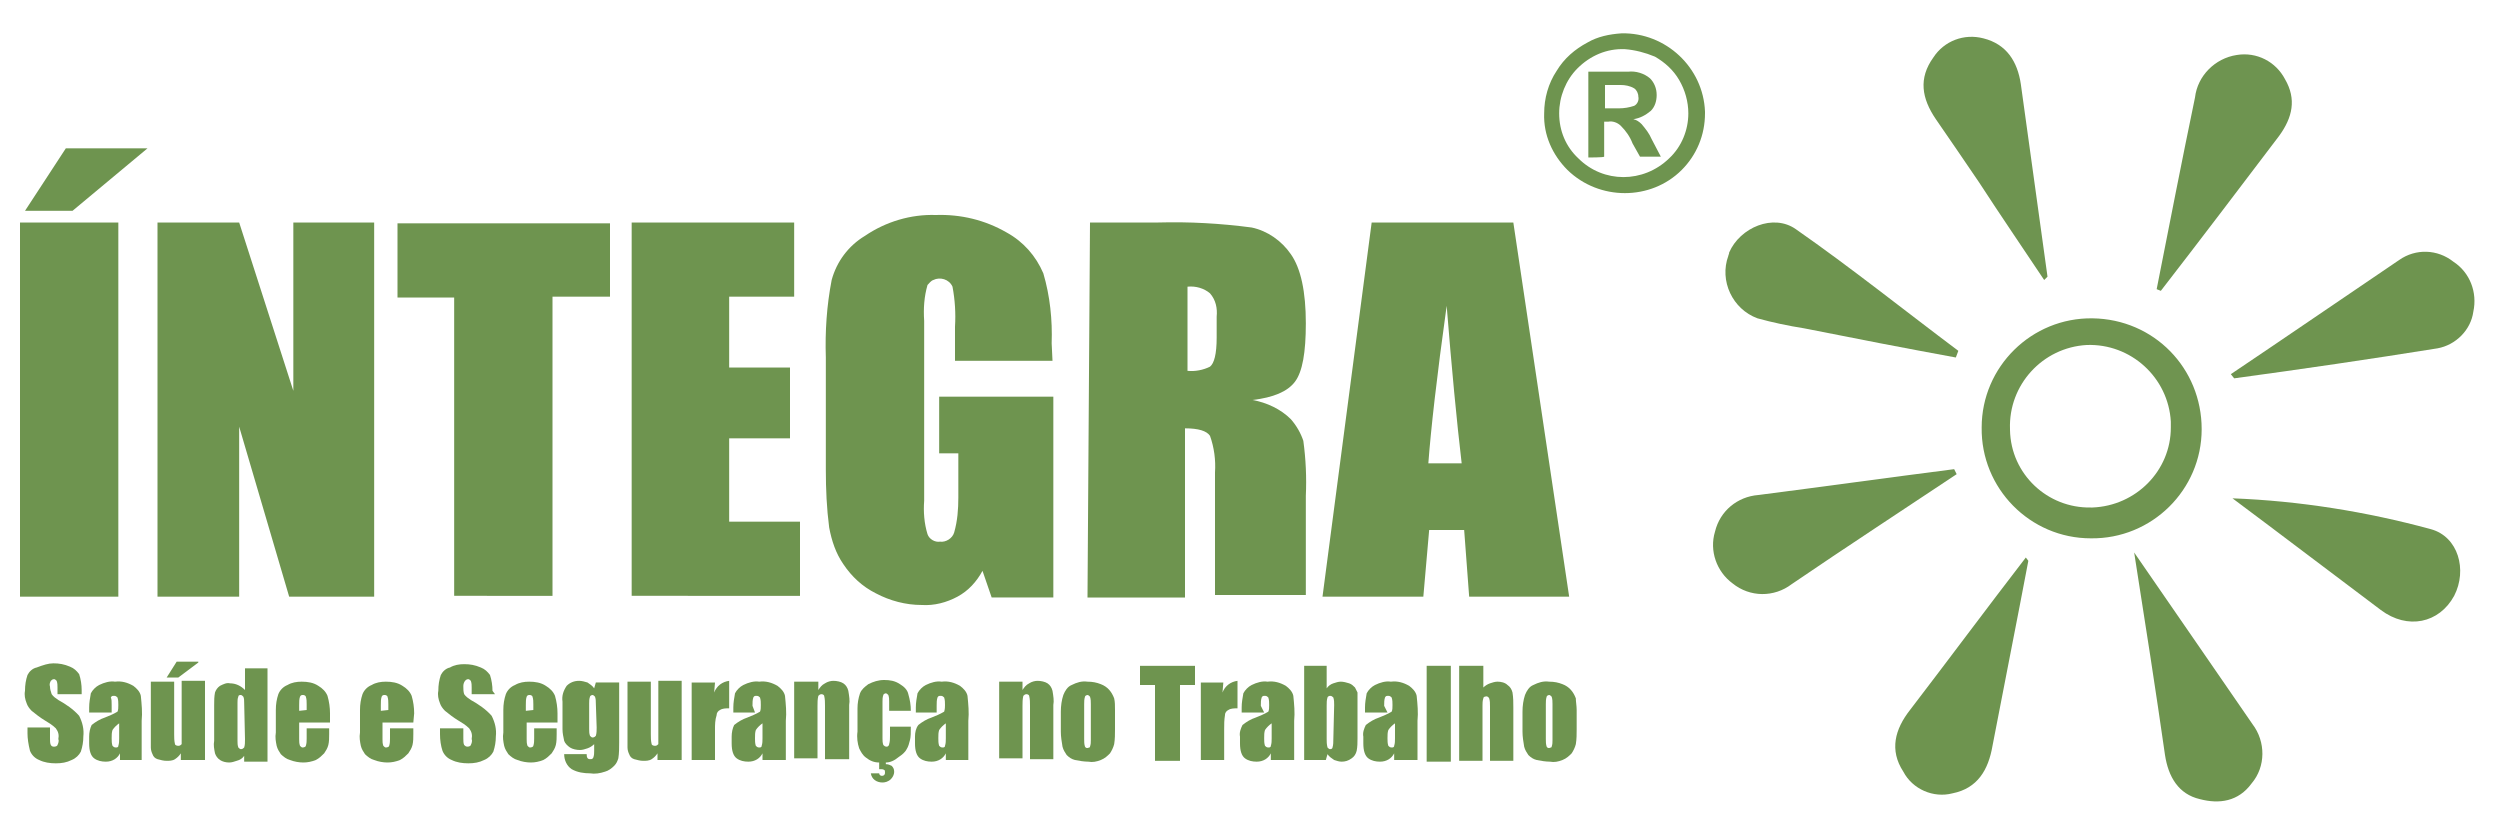 <?xml version="1.0" encoding="utf-8"?>
<!-- Generator: Adobe Illustrator 21.0.0, SVG Export Plug-In . SVG Version: 6.00 Build 0)  -->
<svg version="1.1" id="Camada_1" xmlns="http://www.w3.org/2000/svg" xmlns:xlink="http://www.w3.org/1999/xlink" x="0px" y="0px"
	 viewBox="0 0 300 100" style="enable-background:new 0 0 300 100;" xml:space="preserve">
<style type="text/css">
	.st0{fill:#6E944F;}
	.st1{fill:#6E9450;}
	.st2{fill:none;}
	.st3{fill:#6F9450;}
</style>
<title>logotipo-integra-saude-e-segurança</title>
<path class="st0" d="M14.2,26.7v44.9H2.4V26.7H14.2z M17.7,17.8l-9,7.5H3l4.9-7.5H17.7z"/>
<path class="st0" d="M44.9,26.7v44.9H34.7l-6-20.4v20.4h-9.8V26.7h9.8l6.5,20.2V26.7H44.9z"/>
<path class="st0" d="M73.2,26.7v8.9h-6.9v35.9H54.5V35.7h-6.8v-8.9H73.2z"/>
<path class="st0" d="M75.8,26.7h19.5v8.9h-7.8v8.5h7.3v8.5h-7.3v10H96v8.9H75.8V26.7z"/>
<path class="st0" d="M126.3,43.3h-11.7v-4.1c0.1-1.6,0-3.2-0.3-4.8c-0.4-0.9-1.5-1.2-2.3-0.8c-0.3,0.1-0.5,0.4-0.7,0.6
	c-0.4,1.4-0.5,2.8-0.4,4.3v21.6c-0.1,1.3,0,2.7,0.4,4c0.2,0.6,0.9,1,1.5,0.9c0.7,0.1,1.5-0.4,1.7-1.1c0.4-1.4,0.5-2.8,0.5-4.2v-5.3
	h-2.3v-6.8h13.7v24.1h-7.4l-1.1-3.2c-0.7,1.3-1.7,2.4-3,3.1c-1.3,0.7-2.8,1.1-4.3,1c-1.9,0-3.8-0.5-5.5-1.4c-1.6-0.8-2.9-2-3.9-3.5
	c-0.9-1.3-1.4-2.8-1.7-4.4c-0.3-2.3-0.4-4.6-0.4-6.9V42.9c-0.1-3.1,0.1-6.2,0.7-9.3c0.6-2.2,2-4.1,4-5.3c2.5-1.7,5.5-2.6,8.5-2.5
	c3-0.1,5.9,0.6,8.5,2.1c2,1.1,3.5,2.8,4.4,4.9c0.8,2.7,1.1,5.6,1,8.4L126.3,43.3z"/>
<path class="st0" d="M130.8,26.7h8.2c3.7-0.1,7.4,0.1,11.2,0.6c1.9,0.4,3.6,1.6,4.7,3.2c1.2,1.7,1.8,4.5,1.8,8.3
	c0,3.5-0.4,5.8-1.3,7c-0.9,1.2-2.6,1.9-5.1,2.2c1.7,0.3,3.4,1.1,4.6,2.3c0.7,0.8,1.2,1.7,1.5,2.6c0.3,2.2,0.4,4.4,0.3,6.6v11.9
	h-10.9V56.7c0.1-1.5-0.1-3-0.6-4.4c-0.4-0.6-1.4-0.9-3-0.9v20.3h-11.7L130.8,26.7z M142.5,34.4v10.1c0.9,0.1,1.9-0.1,2.7-0.5
	c0.5-0.4,0.8-1.5,0.8-3.5v-2.5c0.1-1-0.1-2-0.8-2.8C144.5,34.6,143.5,34.3,142.5,34.4z"/>
<path class="st0" d="M181.6,26.7l6.7,44.9h-12l-0.6-8h-4.2l-0.7,8h-12.1l5.9-44.9L181.6,26.7z M175.4,55.6
	c-0.6-5.1-1.2-11.4-1.8-18.9c-1.2,8.6-1.9,14.9-2.2,18.9H175.4z"/>
<path class="st0" d="M9.8,83.3H6.9v-0.8c0-0.3,0-0.5-0.1-0.8c-0.1-0.1-0.2-0.2-0.3-0.2c-0.2,0-0.3,0.1-0.4,0.2
	C6,81.9,5.9,82.1,6,82.4c0,0.3,0.1,0.6,0.2,0.9C6.4,83.6,6.7,83.8,7,84c0.9,0.5,1.8,1.1,2.5,1.9c0.4,0.8,0.6,1.6,0.5,2.5
	c0,0.6-0.1,1.2-0.3,1.8c-0.2,0.4-0.6,0.8-1.1,1c-0.6,0.3-1.2,0.4-1.9,0.4s-1.4-0.1-2-0.4c-0.5-0.2-0.9-0.6-1.1-1.1
	c-0.2-0.8-0.3-1.5-0.3-2.1v-0.7H6v1.3c0,0.3,0,0.6,0.1,0.8c0.1,0.2,0.3,0.2,0.4,0.2c0.2,0,0.4-0.1,0.4-0.2C7,89.2,7.1,88.9,7,88.7
	c0.1-0.5,0-0.9-0.3-1.3c-0.4-0.4-0.9-0.7-1.4-1c-0.5-0.3-1-0.7-1.5-1.1c-0.3-0.3-0.5-0.6-0.6-0.9c-0.2-0.5-0.3-1-0.2-1.5
	c0-0.7,0.1-1.3,0.3-1.9c0.2-0.4,0.6-0.8,1.1-0.9c0.8-0.3,1.4-0.5,2-0.5c0.7,0,1.3,0.1,2,0.4c0.5,0.2,0.8,0.5,1.1,0.9
	c0.2,0.6,0.3,1.3,0.3,1.9v0.5H9.8z"/>
<path class="st0" d="M13.4,85.5h-2.7v-0.6c0-0.6,0.1-1.1,0.2-1.7c0.2-0.4,0.6-0.8,1-1c0.6-0.3,1.3-0.5,1.9-0.4
	c0.8-0.1,1.5,0.1,2.2,0.5c0.4,0.3,0.8,0.7,0.9,1.2c0.1,1,0.2,2,0.1,3v4.7h-2.6v-0.8c-0.3,0.6-0.9,1-1.7,1c-0.5,0-1-0.1-1.4-0.4
	c-0.4-0.3-0.6-0.9-0.6-1.8v-0.8c0-0.5,0.1-1,0.3-1.4c0.5-0.4,1-0.7,1.6-0.9c0.5-0.2,1-0.4,1.5-0.7c0.1-0.2,0.1-0.5,0.1-0.8
	s0-0.6-0.1-0.9c-0.1-0.1-0.2-0.2-0.4-0.2c-0.2,0-0.3,0-0.4,0.2c0.1,0.2,0.1,0.5,0.1,0.9V85.5z M14.3,86.8c-0.3,0.2-0.6,0.5-0.8,0.8
	c-0.1,0.3-0.1,0.6-0.1,1c0,0.3,0,0.6,0.1,0.9c0.1,0.1,0.2,0.2,0.4,0.2c0.1,0,0.3,0,0.3-0.2c0.1-0.3,0.1-0.6,0.1-0.9V86.8z"/>
<path class="st0" d="M24.6,81.9v9.3h-2.9v-0.8c-0.2,0.3-0.4,0.5-0.7,0.7c-0.3,0.2-0.7,0.2-1,0.2c-0.4,0-0.7-0.1-1.1-0.2
	c-0.3-0.1-0.5-0.3-0.6-0.6c-0.1-0.2-0.2-0.5-0.2-0.8c0-0.3,0-0.8,0-1.6v-6.3h2.8v6.3c0,0.4,0,0.8,0.1,1.2c0,0.1,0.2,0.2,0.4,0.2
	c0.2,0,0.3-0.1,0.4-0.2c0-0.5,0-0.9,0-1.4v-6.2h2.8V81.9z M23.8,79.5l-2.4,1.8H20l1.2-1.9h2.6V79.5z"/>
<path class="st0" d="M32.1,79.9v11.5h-2.8v-0.7c-0.2,0.3-0.5,0.5-0.9,0.6c-0.3,0.1-0.6,0.2-0.9,0.2c-0.4,0-0.8-0.1-1.1-0.3
	c-0.3-0.2-0.5-0.5-0.6-0.8c-0.1-0.5-0.2-1-0.1-1.5v-4.3c0-0.5,0-1,0.1-1.5c0.1-0.3,0.3-0.6,0.6-0.8c0.4-0.2,0.8-0.4,1.2-0.3
	c0.7,0,1.3,0.3,1.8,0.8v-2.6h2.7V79.9z M29.3,84.3c0-0.2,0-0.5-0.1-0.7c-0.1-0.1-0.2-0.2-0.3-0.2c-0.1,0-0.3,0-0.3,0.2
	c-0.1,0.2-0.1,0.5-0.1,0.7v4.6c0,0.3,0,0.5,0.1,0.8c0.1,0.1,0.2,0.2,0.3,0.2c0.2,0,0.3-0.1,0.4-0.2c0.1-0.3,0.1-0.6,0.1-1L29.3,84.3
	z"/>
<path class="st0" d="M39.6,86.7h-3.7v2c0,0.3,0,0.5,0.1,0.8c0.1,0.1,0.2,0.2,0.3,0.2c0.2,0,0.4-0.1,0.4-0.2c0.1-0.3,0.1-0.6,0.1-0.9
	v-1.2h2.7v0.7c0,0.4,0,0.9-0.1,1.3c-0.1,0.4-0.3,0.7-0.5,1c-0.3,0.3-0.6,0.6-1,0.8c-0.5,0.2-1,0.3-1.5,0.3c-0.5,0-1.1-0.1-1.6-0.3
	c-0.4-0.1-0.8-0.4-1.1-0.7c-0.2-0.3-0.4-0.6-0.5-1c-0.1-0.5-0.2-1-0.1-1.6v-2.7c0-0.7,0.1-1.3,0.3-1.9c0.2-0.5,0.6-0.9,1.1-1.1
	c0.5-0.3,1.1-0.4,1.7-0.4c0.7,0,1.4,0.1,2,0.5c0.5,0.3,0.9,0.7,1.1,1.2c0.2,0.7,0.3,1.4,0.3,2.1V86.7z M36.8,85.2v-0.7
	c0-0.3,0-0.6-0.1-0.9c0-0.1-0.2-0.2-0.3-0.2c-0.2,0-0.3,0-0.4,0.2c-0.1,0.3-0.1,0.6-0.1,1v0.7L36.8,85.2z"/>
<path class="st0" d="M49.6,86.7h-3.7v2c0,0.3,0,0.5,0.1,0.8c0.1,0.1,0.2,0.2,0.3,0.2c0.2,0,0.4-0.1,0.4-0.2c0.1-0.3,0.1-0.6,0.1-0.9
	v-1.2h2.8v0.7c0,0.4,0,0.9-0.1,1.3c-0.1,0.4-0.3,0.7-0.5,1c-0.3,0.3-0.6,0.6-1,0.8c-0.5,0.2-1,0.3-1.5,0.3c-0.5,0-1.1-0.1-1.6-0.3
	c-0.4-0.1-0.8-0.4-1.1-0.7c-0.2-0.3-0.4-0.6-0.5-1c-0.1-0.5-0.2-1-0.1-1.6v-2.7c0-0.7,0.1-1.3,0.3-1.9c0.2-0.5,0.6-0.9,1.1-1.1
	c0.5-0.3,1.1-0.4,1.7-0.4c0.7,0,1.4,0.1,2,0.5c0.5,0.3,0.9,0.7,1.1,1.2c0.2,0.7,0.3,1.4,0.3,2.1L49.6,86.7z M46.6,85.2v-0.7
	c0-0.3,0-0.6-0.1-0.9c0-0.1-0.2-0.2-0.3-0.2c-0.2,0-0.3,0-0.4,0.2c-0.1,0.3-0.1,0.6-0.1,1v0.7L46.6,85.2z"/>
<path class="st0" d="M59.4,83.3h-2.8v-0.8c0-0.3,0-0.5-0.1-0.8c-0.1-0.1-0.2-0.2-0.3-0.2c-0.2,0-0.3,0.1-0.4,0.2
	c-0.2,0.3-0.2,0.5-0.2,0.7c0,0.3,0,0.6,0.1,0.9c0.2,0.3,0.5,0.5,0.8,0.7c0.9,0.5,1.8,1.1,2.5,1.9c0.4,0.8,0.6,1.6,0.5,2.5
	c0,0.6-0.1,1.2-0.3,1.8c-0.2,0.4-0.6,0.8-1.1,1c-0.6,0.3-1.2,0.4-1.9,0.4c-0.7,0-1.4-0.1-2-0.4c-0.5-0.2-0.9-0.6-1.1-1.1
	c-0.2-0.6-0.3-1.3-0.3-2v-0.7h2.8v1.2c0,0.3,0,0.6,0.1,0.8c0.1,0.1,0.2,0.2,0.4,0.2s0.4-0.1,0.4-0.2c0.1-0.2,0.2-0.5,0.1-0.7
	c0.1-0.5,0-0.9-0.3-1.3c-0.4-0.4-0.9-0.7-1.4-1s-1-0.7-1.5-1.1c-0.3-0.3-0.5-0.6-0.6-0.9c-0.2-0.5-0.3-1-0.2-1.5
	c0-0.7,0.1-1.3,0.3-1.9c0.2-0.4,0.6-0.8,1.1-0.9c0.5-0.3,1.1-0.4,1.7-0.4c0.7,0,1.3,0.1,2,0.4c0.5,0.2,0.8,0.5,1.1,0.9
	c0.2,0.6,0.3,1.3,0.3,1.9L59.4,83.3z"/>
<path class="st0" d="M66.9,86.7h-3.7v2c0,0.3,0,0.5,0.1,0.8c0.1,0.1,0.2,0.2,0.3,0.2c0.2,0,0.4-0.1,0.4-0.2c0.1-0.3,0.1-0.6,0.1-0.9
	v-1.2h2.7v0.7c0,0.4,0,0.9-0.1,1.3c-0.1,0.4-0.3,0.7-0.5,1c-0.3,0.3-0.6,0.6-1,0.8c-0.5,0.2-1,0.3-1.5,0.3s-1.1-0.1-1.6-0.3
	c-0.4-0.1-0.8-0.4-1.1-0.7c-0.2-0.3-0.4-0.6-0.5-1c-0.1-0.5-0.2-1-0.1-1.6v-2.7c0-0.7,0.1-1.3,0.3-1.9c0.2-0.5,0.6-0.9,1.1-1.1
	c0.5-0.3,1.1-0.4,1.7-0.4c0.7,0,1.4,0.1,2,0.5c0.5,0.3,0.9,0.7,1.1,1.2c0.2,0.7,0.3,1.4,0.3,2.1L66.9,86.7z M64,85.2v-0.7
	c0-0.3,0-0.6-0.1-0.9c0-0.1-0.2-0.2-0.3-0.2c-0.2,0-0.3,0-0.4,0.2c-0.1,0.3-0.1,0.6-0.1,1v0.7L64,85.2z"/>
<path class="st0" d="M74.3,81.9v7.2c0,0.6,0,1.3-0.1,1.9c-0.1,0.3-0.2,0.6-0.5,0.9c-0.3,0.3-0.7,0.6-1.1,0.7
	c-0.6,0.2-1.2,0.3-1.8,0.2c-0.7,0-1.5-0.1-2.2-0.5c-0.6-0.4-0.9-1.1-0.9-1.8h2.7c0,0.4,0.1,0.6,0.4,0.6c0.2,0,0.3,0,0.4-0.2
	c0.1-0.3,0.1-0.5,0.1-0.8v-0.8c-0.2,0.2-0.5,0.4-0.8,0.5c-0.3,0.1-0.6,0.2-0.9,0.2c-0.4,0-0.9-0.1-1.2-0.3c-0.3-0.2-0.6-0.5-0.7-0.8
	c-0.1-0.5-0.2-0.9-0.2-1.4v-3.3c-0.1-0.7,0.1-1.3,0.5-1.9c0.4-0.4,0.9-0.6,1.5-0.6c0.3,0,0.7,0.1,1,0.2c0.3,0.2,0.6,0.4,0.8,0.7
	l0.2-0.7L74.3,81.9z M71.5,84.4c0-0.3,0-0.5-0.1-0.8c-0.1-0.1-0.2-0.2-0.3-0.2c-0.1,0-0.3,0.1-0.3,0.2c-0.1,0.3-0.1,0.5-0.1,0.8v3.1
	c0,0.3,0,0.5,0.1,0.8c0.1,0.1,0.2,0.2,0.3,0.2c0.2,0,0.3-0.1,0.4-0.2c0.1-0.3,0.1-0.7,0.1-1L71.5,84.4z"/>
<path class="st0" d="M81.8,81.9v9.3h-2.9v-0.8c-0.2,0.3-0.4,0.5-0.7,0.7c-0.3,0.2-0.7,0.2-1,0.2c-0.4,0-0.7-0.1-1.1-0.2
	c-0.3-0.1-0.5-0.3-0.6-0.6c-0.1-0.2-0.2-0.5-0.2-0.8c0-0.3,0-0.8,0-1.6v-6.3h2.8v6.3c0,0.4,0,0.8,0.1,1.2c0,0.1,0.2,0.2,0.4,0.2
	s0.3-0.1,0.4-0.2c0-0.5,0-0.9,0-1.4v-6.2h2.8V81.9z"/>
<path class="st0" d="M85.8,81.9l-0.1,1.2c0.3-0.8,1-1.3,1.8-1.4V85c-0.4,0-0.8,0-1.1,0.2c-0.2,0.1-0.4,0.3-0.4,0.6
	c-0.2,0.6-0.2,1.2-0.2,1.7v3.7h-2.8v-9.3C82.9,81.9,85.8,81.9,85.8,81.9z"/>
<path class="st0" d="M90.6,85.5H88v-0.6c0-0.6,0.1-1.1,0.2-1.7c0.2-0.4,0.6-0.8,1-1c0.6-0.3,1.3-0.5,1.9-0.4
	c0.8-0.1,1.5,0.1,2.2,0.5c0.4,0.3,0.8,0.7,0.9,1.2c0.1,1,0.2,2,0.1,3v4.7h-2.8v-0.8c-0.3,0.6-0.9,1-1.7,1c-0.5,0-1-0.1-1.4-0.4
	s-0.6-0.9-0.6-1.8v-0.8c0-0.5,0.1-1,0.3-1.4c0.5-0.4,1-0.7,1.6-0.9c0.5-0.2,1-0.4,1.5-0.7c0.1-0.2,0.1-0.5,0.1-0.8s0-0.6-0.1-0.9
	c-0.1-0.1-0.2-0.2-0.4-0.2c-0.2,0-0.3,0-0.4,0.2c-0.1,0.3-0.1,0.6-0.1,1L90.6,85.5z M91.5,86.8c-0.3,0.2-0.6,0.5-0.8,0.8
	c-0.1,0.3-0.1,0.6-0.1,1c0,0.3,0,0.6,0.1,0.9c0.1,0.1,0.2,0.2,0.4,0.2c0.1,0,0.3,0,0.3-0.2c0.1-0.3,0.1-0.6,0.1-0.9V86.8z"/>
<path class="st0" d="M98.2,81.9v0.9c0.2-0.3,0.4-0.6,0.8-0.8c0.3-0.2,0.7-0.3,1-0.3c0.4,0,0.9,0.1,1.2,0.3c0.3,0.2,0.5,0.5,0.6,0.9
	c0.1,0.6,0.2,1.2,0.1,1.7v6.5H99v-6.4c0-0.4,0-0.8-0.1-1.2c0-0.1-0.2-0.2-0.3-0.2c-0.2,0-0.3,0.1-0.4,0.2c-0.1,0.4-0.1,0.8-0.1,1.2
	v6.3h-2.8v-9.2h2.9V81.9z"/>
<path class="st0" d="M106.3,91.5v0.2c0.3,0,0.5,0.1,0.7,0.2c0.2,0.2,0.3,0.4,0.3,0.7c0,0.4-0.2,0.7-0.4,0.9c-0.3,0.3-0.7,0.4-1,0.4
	c-0.7,0-1.3-0.4-1.4-1.1h1c0,0.2,0.2,0.3,0.3,0.3c0.1,0,0.2,0,0.3-0.1c0.1-0.1,0.1-0.2,0.1-0.3c0-0.1,0-0.3-0.1-0.3
	c-0.1-0.1-0.3-0.1-0.4-0.1h-0.2v-0.8c-0.6,0-1.1-0.2-1.6-0.6c-0.4-0.3-0.6-0.7-0.8-1.1c-0.2-0.6-0.3-1.3-0.2-2V85
	c0-0.6,0.1-1.2,0.3-1.8c0.2-0.5,0.6-0.8,1-1.1c0.6-0.3,1.2-0.5,1.9-0.5c0.7,0,1.3,0.1,1.9,0.5c0.5,0.3,0.9,0.7,1,1.2
	c0.2,0.7,0.3,1.3,0.3,2h-2.6v-1.1c0-0.3,0-0.5-0.1-0.8c-0.1-0.1-0.2-0.2-0.3-0.2c-0.1,0-0.3,0.1-0.3,0.2c-0.1,0.3-0.1,0.5-0.1,0.8
	v4.4c0,0.3,0,0.5,0.1,0.8c0.1,0.1,0.2,0.2,0.4,0.2s0.3-0.2,0.3-0.3c0.1-0.3,0.1-0.7,0.1-1v-1.1h2.5c0,0.7,0,1.2-0.1,1.6
	s-0.2,0.8-0.4,1.1c-0.2,0.4-0.6,0.7-0.9,0.9C107.3,91.3,106.8,91.5,106.3,91.5z"/>
<path class="st0" d="M112.6,85.5h-2.7v-0.6c0-0.6,0.1-1.1,0.2-1.7c0.2-0.4,0.6-0.8,1-1c0.6-0.3,1.3-0.5,1.9-0.4
	c0.8-0.1,1.5,0.1,2.2,0.5c0.4,0.3,0.8,0.7,0.9,1.2c0.1,1,0.2,2,0.1,3v4.7h-2.7v-0.8c-0.3,0.6-0.9,1-1.7,1c-0.5,0-1-0.1-1.4-0.4
	c-0.4-0.3-0.6-0.9-0.6-1.8v-0.8c0-0.5,0.1-1,0.4-1.4c0.5-0.4,1-0.7,1.6-0.9c0.5-0.2,1-0.4,1.5-0.7c0.1-0.3,0.1-0.6,0.1-0.8
	c0-0.3,0-0.6-0.1-0.9c-0.1-0.1-0.2-0.2-0.4-0.2c-0.2,0-0.3,0-0.4,0.2c-0.1,0.3-0.1,0.6-0.1,1v0.8H112.6z M113.5,86.8
	c-0.3,0.2-0.6,0.5-0.8,0.8c-0.1,0.3-0.1,0.6-0.1,1c0,0.3,0,0.6,0.1,0.9c0.1,0.1,0.2,0.2,0.4,0.2c0.1,0,0.3,0,0.3-0.2
	c0.1-0.3,0.1-0.6,0.1-0.9V86.8z"/>
<path class="st0" d="M122.7,81.9v0.9c0.2-0.3,0.4-0.6,0.8-0.8c0.3-0.2,0.7-0.3,1-0.3c0.4,0,0.9,0.1,1.2,0.3c0.3,0.2,0.5,0.5,0.6,0.9
	c0.1,0.6,0.2,1.2,0.1,1.7v6.5h-2.8v-6.4c0-0.4,0-0.8-0.1-1.2c0-0.1-0.2-0.2-0.3-0.2c-0.2,0-0.3,0.1-0.4,0.2
	c-0.1,0.4-0.1,0.8-0.1,1.2v6.3h-2.8v-9.2h2.8V81.9z"/>
<path class="st0" d="M133.8,85.2v2.3c0,0.6,0,1.2-0.1,1.8c-0.1,0.4-0.3,0.8-0.5,1.1c-0.3,0.3-0.6,0.6-1.1,0.8
	c-0.5,0.2-1,0.3-1.5,0.2c-0.5,0-1.1-0.1-1.6-0.2c-0.4-0.1-0.7-0.3-1-0.6c-0.2-0.3-0.4-0.6-0.5-1c-0.1-0.6-0.2-1.2-0.2-1.8v-2.4
	c0-0.7,0.1-1.4,0.3-2c0.2-0.5,0.5-1,1-1.2c0.6-0.3,1.2-0.5,1.9-0.4c0.6,0,1.1,0.1,1.6,0.3c0.8,0.3,1.3,0.9,1.6,1.7
	C133.8,84.2,133.8,84.7,133.8,85.2z M130.9,84.5c0-0.3,0-0.6-0.1-0.9c-0.1-0.1-0.2-0.2-0.3-0.2c-0.1,0-0.3,0.1-0.3,0.2
	c-0.1,0.3-0.1,0.6-0.1,0.9v4.2c0,0.3,0,0.6,0.1,0.9c0.1,0.2,0.3,0.2,0.5,0.1c0.1,0,0.1-0.1,0.1-0.1c0.1-0.3,0.1-0.5,0.1-0.8V84.5z"
	/>
<path class="st0" d="M143.4,79.9v2.3h-1.8v9.1h-3v-9.1h-1.8v-2.3H143.4z"/>
<path class="st0" d="M146.8,81.9l-0.1,1.2c0.3-0.8,1-1.3,1.8-1.4V85c-0.4,0-0.8,0-1.1,0.2c-0.2,0.1-0.4,0.3-0.4,0.6
	c-0.1,0.6-0.1,1.1-0.1,1.7v3.7h-2.8v-9.3L146.8,81.9L146.8,81.9z"/>
<path class="st0" d="M151.7,85.5H149v-0.6c0-0.6,0.1-1.1,0.2-1.7c0.2-0.4,0.6-0.8,1-1c0.6-0.3,1.3-0.5,1.9-0.4
	c0.8-0.1,1.5,0.1,2.2,0.5c0.4,0.3,0.8,0.7,0.9,1.2c0.1,1,0.2,2,0.1,3v4.7h-2.8v-0.8c-0.3,0.6-0.9,1-1.7,1c-0.5,0-1-0.1-1.4-0.4
	s-0.6-0.9-0.6-1.8v-0.8c-0.1-0.5,0.1-1,0.3-1.4c0.5-0.4,1-0.7,1.6-0.9c0.5-0.2,1-0.4,1.5-0.7c0.1-0.2,0.1-0.5,0.1-0.8s0-0.6-0.1-0.9
	c-0.1-0.1-0.2-0.2-0.4-0.2c-0.2,0-0.3,0-0.4,0.2c-0.1,0.3-0.1,0.6-0.1,1L151.7,85.5z M152.6,86.8c-0.3,0.2-0.6,0.5-0.8,0.8
	c-0.1,0.3-0.1,0.6-0.1,1c0,0.3,0,0.6,0.1,0.9c0.1,0.1,0.2,0.2,0.4,0.2c0.1,0,0.3,0,0.3-0.2c0.1-0.3,0.1-0.6,0.1-0.9V86.8z"/>
<path class="st0" d="M159.2,79.9v2.7c0.2-0.3,0.5-0.5,0.8-0.6s0.6-0.2,0.9-0.2s0.7,0.1,1,0.2s0.5,0.3,0.7,0.5
	c0.1,0.2,0.2,0.4,0.3,0.6c0,0.4,0,0.9,0,1.3v4.2c0,0.5,0,1-0.1,1.5c-0.1,0.4-0.3,0.7-0.6,0.9c-0.4,0.3-0.8,0.4-1.2,0.4
	c-0.3,0-0.6-0.1-0.9-0.2c-0.3-0.2-0.6-0.4-0.8-0.7l-0.2,0.7h-2.6V79.9H159.2z M160.1,84.6c0-0.3,0-0.6-0.1-0.9
	c-0.1-0.1-0.2-0.2-0.4-0.2c-0.1,0-0.3,0.1-0.3,0.2c-0.1,0.3-0.1,0.6-0.1,1v4c0,0.3,0,0.6,0.1,1c0.1,0.1,0.2,0.2,0.3,0.2
	c0.2,0,0.3-0.1,0.3-0.2c0.1-0.3,0.1-0.7,0.1-1L160.1,84.6z"/>
<path class="st0" d="M166.5,85.5h-2.7v-0.6c0-0.6,0.1-1.1,0.2-1.7c0.2-0.4,0.6-0.8,1-1c0.6-0.3,1.3-0.5,1.9-0.4
	c0.8-0.1,1.5,0.1,2.2,0.5c0.4,0.3,0.8,0.7,0.9,1.2c0.1,1,0.2,2,0.1,3v4.7h-2.8v-0.8c-0.3,0.6-0.9,1-1.7,1c-0.5,0-1-0.1-1.4-0.4
	s-0.6-0.9-0.6-1.8v-0.8c-0.1-0.5,0.1-1,0.3-1.4c0.5-0.4,1-0.7,1.6-0.9c0.5-0.2,1-0.4,1.5-0.7c0.1-0.2,0.1-0.5,0.1-0.8s0-0.6-0.1-0.9
	c-0.1-0.1-0.2-0.2-0.4-0.2c-0.2,0-0.3,0-0.4,0.2c-0.1,0.3-0.1,0.6-0.1,1L166.5,85.5z M167.4,86.8c-0.3,0.2-0.6,0.5-0.8,0.8
	c-0.1,0.3-0.1,0.6-0.1,1c0,0.3,0,0.6,0.1,0.9c0.1,0.1,0.2,0.2,0.4,0.2c0.1,0,0.3,0,0.3-0.2c0.1-0.3,0.1-0.6,0.1-0.9V86.8z"/>
<path class="st0" d="M174.1,79.9v11.5h-2.9V79.9H174.1z"/>
<path class="st0" d="M178,79.9v2.6c0.2-0.2,0.5-0.4,0.8-0.5c0.3-0.1,0.6-0.2,0.9-0.2c0.4,0,0.9,0.1,1.2,0.4c0.3,0.2,0.5,0.5,0.6,0.9
	c0.1,0.6,0.1,1.2,0.1,1.8v6.4h-2.8v-6.5c0-0.4,0-0.7-0.1-1c-0.1-0.2-0.3-0.3-0.5-0.2c-0.1,0-0.2,0.1-0.2,0.2
	c-0.1,0.3-0.1,0.6-0.1,0.9v6.6h-2.8V79.9H178z"/>
<path class="st0" d="M189.2,85.2v2.3c0,0.6,0,1.2-0.1,1.8c-0.1,0.4-0.3,0.8-0.5,1.1c-0.3,0.3-0.6,0.6-1.1,0.8
	c-0.5,0.2-1,0.3-1.5,0.2c-0.5,0-1.1-0.1-1.6-0.2c-0.4-0.1-0.7-0.3-1-0.6c-0.2-0.3-0.4-0.6-0.5-1c-0.1-0.6-0.2-1.2-0.2-1.8v-2.4
	c0-0.7,0.1-1.4,0.3-2c0.2-0.5,0.5-1,1-1.2c0.6-0.3,1.2-0.5,1.9-0.4c0.6,0,1.1,0.1,1.6,0.3c0.8,0.3,1.3,0.9,1.6,1.7
	C189.1,84.2,189.2,84.7,189.2,85.2z M186.3,84.5c0-0.3,0-0.6-0.1-0.9c-0.1-0.1-0.2-0.2-0.3-0.2c-0.1,0-0.3,0.1-0.3,0.2
	c-0.1,0.3-0.1,0.6-0.1,0.9v4.2c0,0.3,0,0.6,0.1,0.9c0.1,0.2,0.3,0.2,0.5,0.1c0.1,0,0.1-0.1,0.1-0.1c0.1-0.3,0.1-0.5,0.1-0.8V84.5z"
	/>
<path class="st0" d="M194.6,4c5.3-0.1,9.8,4.1,10,9.4c0,0.1,0,0.1,0,0.2c0,2.6-1,5-2.8,6.8c-3.7,3.7-9.9,3.7-13.7,0
	c-1.8-1.8-2.9-4.2-2.8-6.8c0-1.8,0.5-3.6,1.5-5.1c0.9-1.5,2.2-2.6,3.7-3.4C191.7,4.4,193.1,4.1,194.6,4z M195,5.9
	c-2.2-0.1-4.2,0.8-5.7,2.3c-1.4,1.4-2.2,3.4-2.2,5.4c0,2.1,0.8,4,2.3,5.4c3,3,7.8,3,10.9,0l0,0c1.5-1.4,2.3-3.4,2.3-5.4
	c0-1.4-0.4-2.8-1.1-4c-0.7-1.2-1.7-2.1-2.9-2.8C197.4,6.3,196.2,6,195,5.9L195,5.9z M190.6,18.9V8.6h4.8c0.9-0.1,1.9,0.2,2.6,0.8
	c0.5,0.5,0.8,1.2,0.8,2c0,0.7-0.2,1.4-0.7,1.9c-0.6,0.5-1.3,0.9-2.1,1c0.4,0.1,0.7,0.3,1,0.6c0.5,0.6,0.9,1.1,1.2,1.8l1.1,2.1h-2.5
	l-0.9-1.6c-0.3-0.8-0.8-1.5-1.4-2.1c-0.4-0.4-1-0.6-1.5-0.5h-0.5v4.2C192.5,18.9,190.6,18.9,190.6,18.9z M192.6,13h1.7
	c0.6,0,1.2-0.1,1.8-0.3c0.4-0.2,0.6-0.7,0.5-1.1c0-0.4-0.2-0.8-0.5-1c-0.5-0.3-1.1-0.4-1.6-0.4h-1.9V13z"/>
<path class="st1" d="M234.8,56.9c-6.6,4.4-13.2,8.7-19.8,13.2c-2.1,1.6-5,1.6-7.1-0.1c-1.9-1.4-2.8-3.9-2.1-6.2
	c0.6-2.5,2.7-4.2,5.2-4.4c7.8-1,15.7-2.1,23.5-3.1L234.8,56.9z"/>
<path class="st0" d="M267.7,44.9c6.7-4.5,13.4-9.1,20.2-13.7c2-1.4,4.6-1.3,6.5,0.2c2,1.3,2.9,3.7,2.4,6c-0.3,2.2-2.1,4-4.3,4.4
	c-8.1,1.3-16.3,2.5-24.4,3.6L267.7,44.9z"/>
<path class="st1" d="M258.8,34.7c1.5-7.6,3-15.3,4.6-23c0.3-2.6,2.4-4.7,5-5.1c2.4-0.4,4.7,0.8,5.8,2.9c1.4,2.4,0.9,4.6-0.7,6.8
	c-4.7,6.2-9.4,12.4-14.2,18.6L258.8,34.7z"/>
<path class="st0" d="M234.7,42.9c-6-1.1-12.2-2.3-18.2-3.5c-1.9-0.3-3.8-0.7-5.6-1.2c-3-1.1-4.6-4.5-3.5-7.5c0-0.1,0.1-0.2,0.1-0.4
	c1.3-3,5.3-4.7,8-2.8c6.6,4.6,13.1,9.8,19.5,14.6L234.7,42.9z"/>
<path class="st1" d="M245.3,33.6c-2.6-3.9-5.2-7.7-7.8-11.7c-1.7-2.5-3.4-5-5.2-7.6c-1.7-2.5-2.1-4.9-0.3-7.4c1.3-2,3.7-2.9,6-2.3
	c2.8,0.7,4.1,2.8,4.5,5.5l3.2,23.1L245.3,33.6z"/>
<path class="st0" d="M256.1,66.3c5.2,7.5,9.7,14.1,14.2,20.6c1.6,2.1,1.6,5.1-0.1,7.1c-1.6,2.2-3.9,2.5-6.2,1.9
	c-2.6-0.6-3.8-2.7-4.2-5.3C258.7,82.9,257.5,75.2,256.1,66.3z"/>
<path class="st0" d="M267.9,59.8c8,0.3,16.1,1.6,23.8,3.7c3.3,0.9,4.4,4.9,2.8,8c-1.8,3.3-5.6,4.1-8.8,1.7
	C279.7,68.7,273.8,64.2,267.9,59.8z"/>
<path class="st0" d="M243.4,67.3c-1.4,7.4-2.9,14.9-4.3,22.2c-0.5,2.9-1.8,5.1-4.8,5.7c-2.3,0.6-4.8-0.5-5.9-2.6
	c-1.7-2.6-1-5.1,0.8-7.4c4.6-6,9.2-12.2,13.9-18.3L243.4,67.3z"/>
<path class="st2" d="M251,41.6c-5.4,0.1-9.8,4.5-9.8,10c0,5.3,4.3,9.6,9.7,9.6s9.6-4.3,9.6-9.7S256.3,41.8,251,41.6z"/>
<path class="st3" d="M251.1,38.2c-7.3-0.1-13.3,5.8-13.3,13.1c-0.1,7.3,5.8,13.3,13.1,13.3c7.3,0.1,13.3-5.8,13.3-13.1
	S258.5,38.3,251.1,38.2z M250.9,60.9c-5.2,0.1-9.6-4-9.7-9.3v-0.1c-0.2-5.3,3.9-9.8,9.2-10.1c5.3-0.2,9.8,3.9,10.1,9.2
	c0,0.2,0,0.5,0,0.7c0,5.2-4.2,9.4-9.4,9.6C251,60.9,251,60.9,250.9,60.9L250.9,60.9z"/>
</svg>
